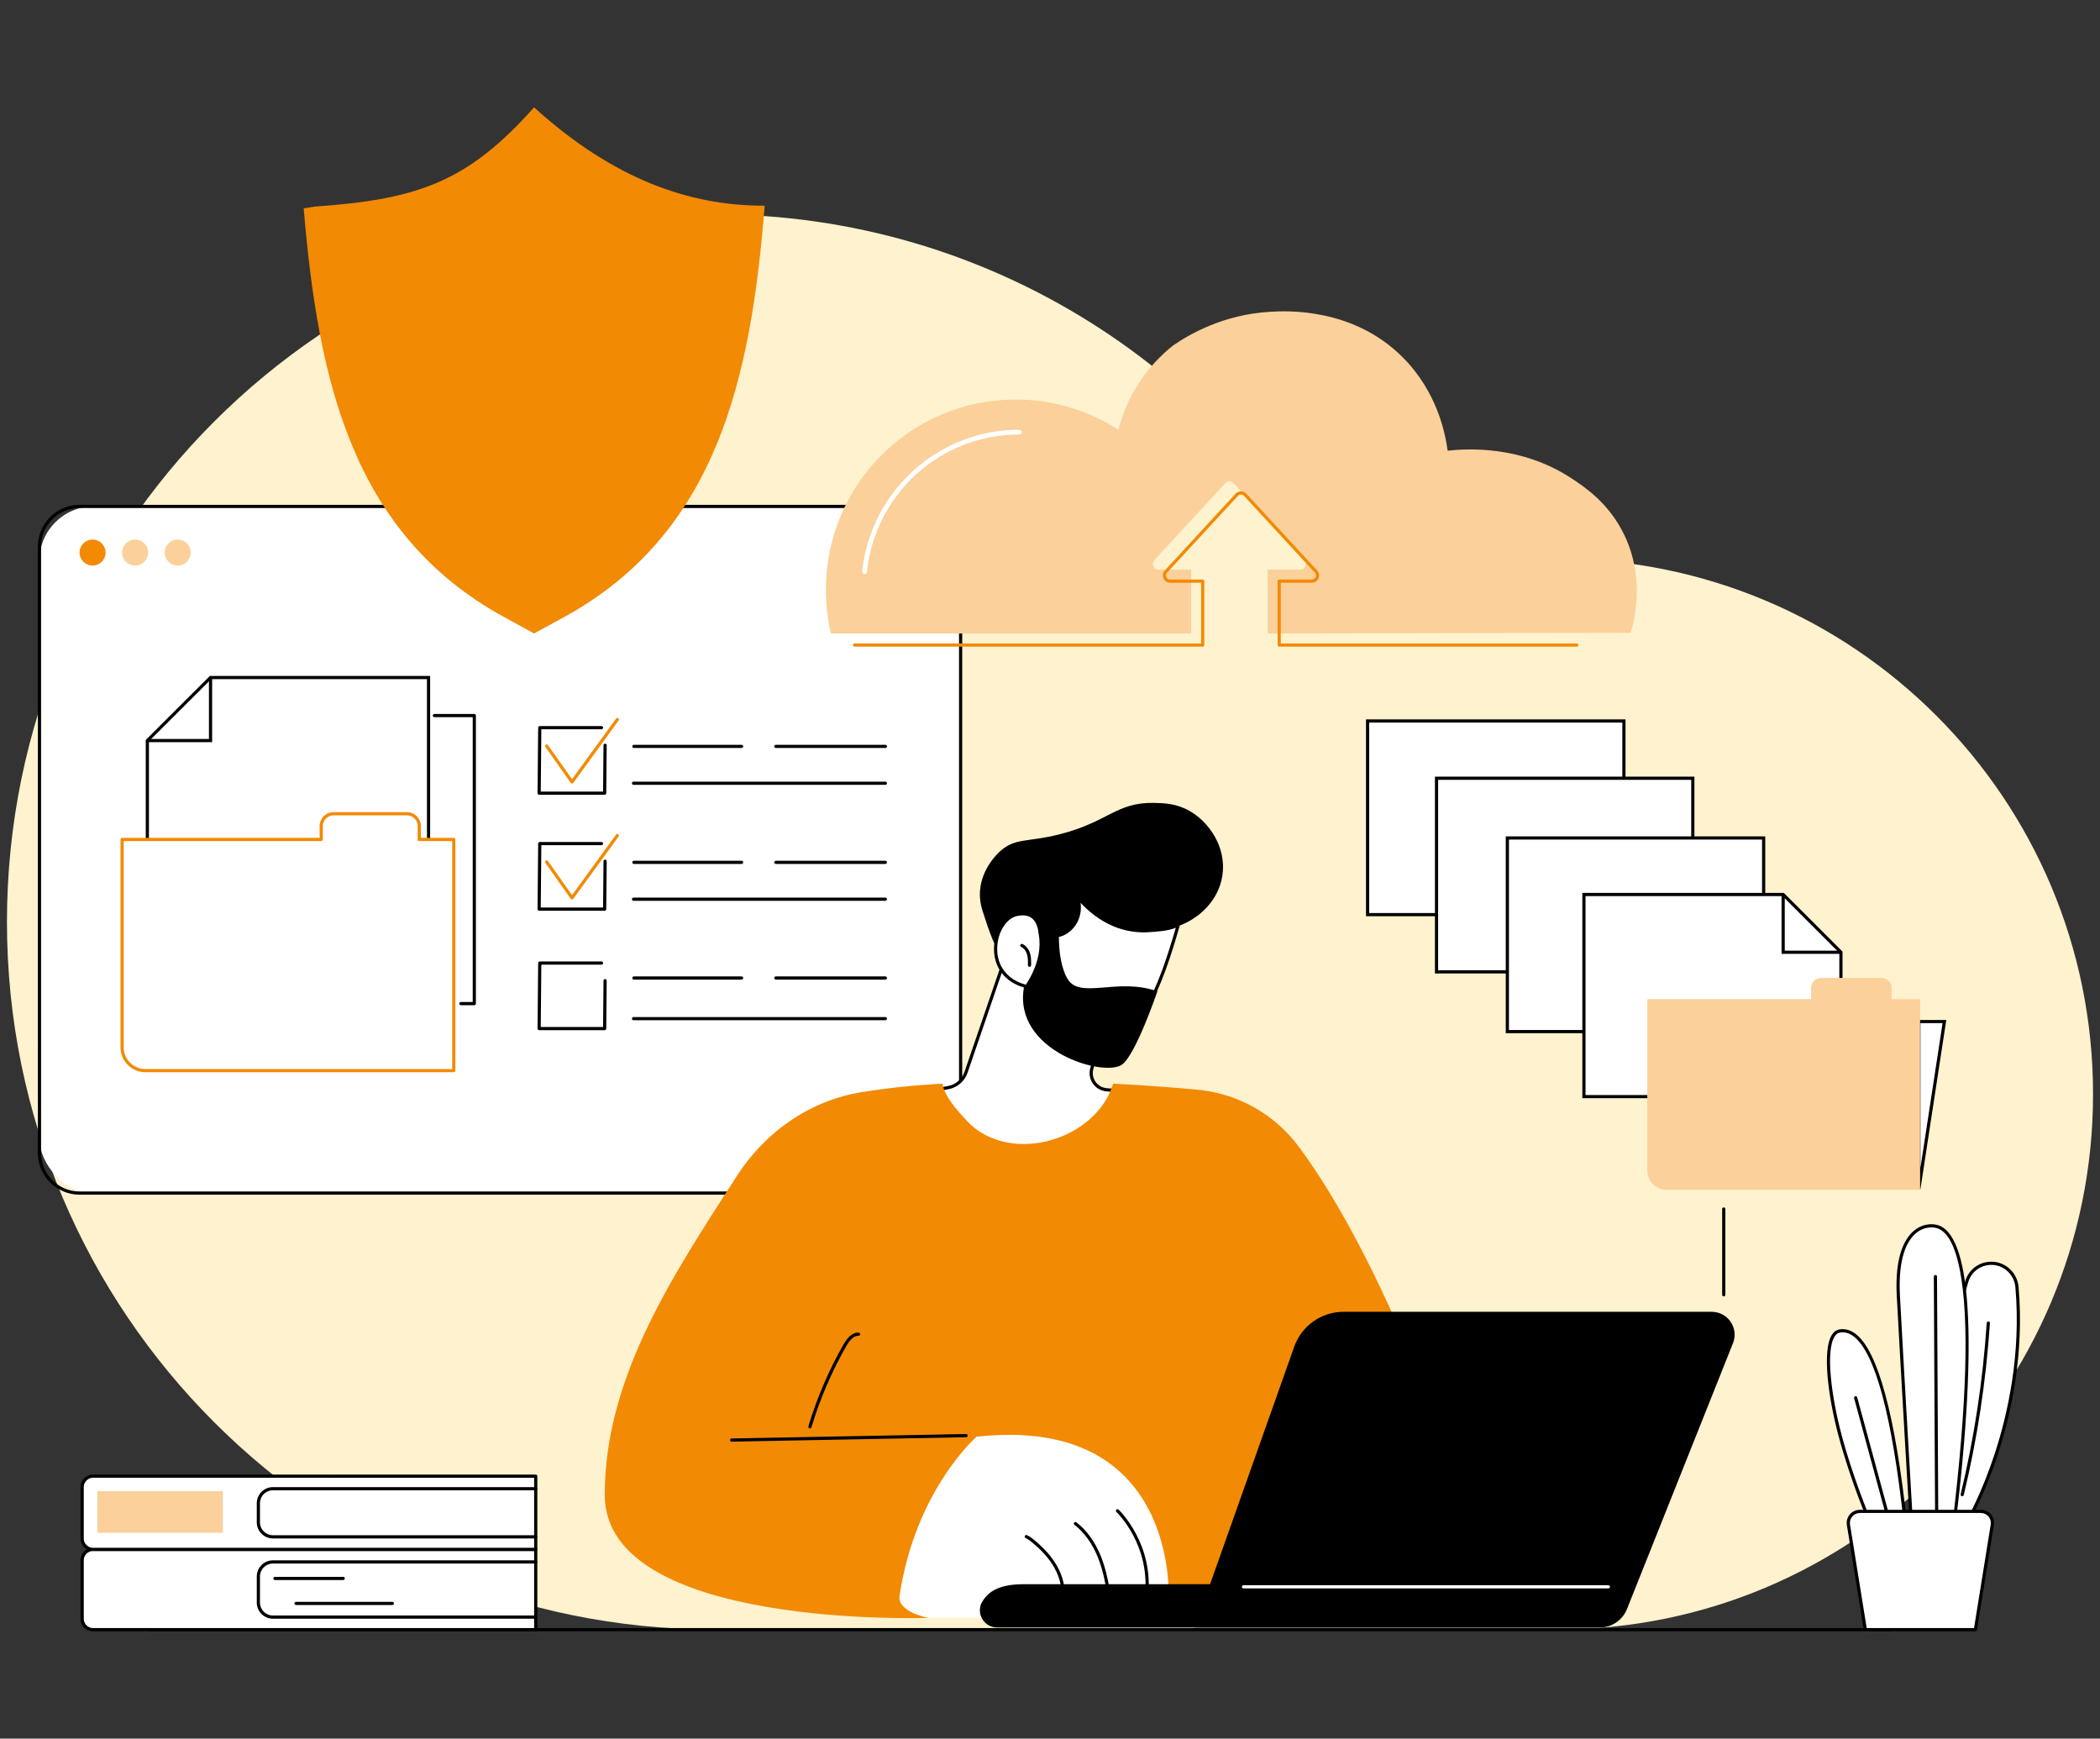 <?xml version="1.0" encoding="UTF-8"?>
<svg id="Layer_2" data-name="Layer 2" xmlns="http://www.w3.org/2000/svg" viewBox="0 0 604 500">
  <rect x="0" y="0" width="604" height="500" fill="#333333" stroke="none"/>
  <defs>
    <style>
      .cls-1 {
        fill: #fbd09a;
      }

      .cls-1, .cls-2, .cls-3, .cls-4, .cls-5, .cls-6 {
        stroke-width: 0px;
      }

      .cls-3 {
        fill: none;
      }

      .cls-4 {
        fill: #fff;
      }

      .cls-5 {
        fill: #fff2ce;
        fill-rule: evenodd;
      }

      .cls-6 {
        fill: #f28a04;
      }
    </style>
  </defs>
  <g id="Layer_1-2" data-name="Layer 1">
    <g>
      <rect class="cls-3" width="604" height="500"/>
      <g>
        <path class="cls-5" d="m448.039,160.692c-21.654,0-42.26,4.479-60.953,12.547-33.57-66.215-102.282-111.6-181.599-111.6C93.104,61.639,2,152.743,2,265.126c0,112.383,91.104,203.487,203.487,203.487h242.552c42.515,0,81.005-17.233,108.867-45.094,27.861-27.861,45.094-66.352,45.094-108.867,0-85.03-68.931-153.961-153.961-153.961"/>
        <g>
          <g id="Upload_files" data-name="Upload files">
            <g>
              <g>
                <g>
                  <rect class="cls-4" x="11.355" y="145.641" width="264.936" height="197.473" rx="15.546" ry="15.546"/>
                  <path class="cls-2" d="m264.755,343.572H22.891c-6.613,0-11.993-5.38-11.993-11.993v-174.401c0-6.613,5.38-11.993,11.993-11.993h241.864c6.613,0,11.993,5.38,11.993,11.993v174.401c0,6.613-5.38,11.993-11.993,11.993ZM22.891,146.098c-6.109,0-11.079,4.97-11.079,11.079v174.401c0,6.109,4.97,11.079,11.079,11.079h241.864c6.109,0,11.079-4.97,11.079-11.079v-174.401c0-6.109-4.97-11.079-11.079-11.079H22.891Z"/>
                </g>
                <g>
                  <circle class="cls-6" cx="26.622" cy="158.908" r="3.739"/>
                  <circle class="cls-1" cx="38.863" cy="158.908" r="3.739"/>
                  <circle class="cls-1" cx="51.105" cy="158.908" r="3.739"/>
                </g>
              </g>
              <g>
                <g>
                  <g>
                    <g>
                      <polygon class="cls-4" points="60.556 194.847 42.379 212.979 42.379 258.289 123.259 258.289 123.259 194.847 60.556 194.847"/>
                      <path class="cls-2" d="m123.716,258.747H41.921v-45.958l18.446-18.399h63.349v64.357Zm-80.88-.915h79.965v-62.528h-62.056l-17.909,17.864v44.663Z"/>
                    </g>
                    <polygon class="cls-2" points="61.013 213.436 42.379 213.436 42.379 212.522 60.098 212.522 60.098 194.847 61.013 194.847 61.013 213.436"/>
                  </g>
                  <g>
                    <path class="cls-4" d="m120.587,241.411v-3.845c0-1.96-1.593-3.549-3.558-3.549h-21.077c-1.965,0-3.557,1.589-3.557,3.548v3.845h-57.27v59.814c0,3.683,2.993,6.669,6.685,6.669h88.702v-66.483h-9.925Z"/>
                    <path class="cls-6" d="m130.512,308.351H41.81c-3.939,0-7.143-3.197-7.143-7.126v-59.814c0-.253.205-.457.457-.457h56.813v-3.388c0-2.209,1.801-4.006,4.015-4.006h21.077c2.214,0,4.015,1.797,4.015,4.006v3.387h9.468c.253,0,.457.205.457.457v66.483c0,.253-.205.457-.457.457Zm-94.93-66.483v59.357c0,3.425,2.794,6.212,6.228,6.212h88.244v-65.569h-9.468c-.253,0-.457-.205-.457-.457v-3.845c0-1.705-1.391-3.091-3.1-3.091h-21.077c-1.709,0-3.1,1.387-3.1,3.091v3.845c0,.253-.205.457-.457.457h-56.813Z"/>
                  </g>
                  <path class="cls-2" d="m136.42,289.079h-3.867c-.253,0-.457-.205-.457-.457,0-.253.205-.457.457-.457h3.409v-81.922h-11.035c-.253,0-.457-.205-.457-.457,0-.253.205-.457.457-.457h11.493c.253,0,.457.205.457.457v82.836c0,.253-.205.457-.457.457Z"/>
                </g>
                <g>
                  <g>
                    <g>
                      <path class="cls-2" d="m173.912,228.56h-18.843c-.122,0-.239-.049-.325-.135-.086-.087-.134-.204-.133-.326l.176-18.842c.002-.251.206-.453.457-.453h17.764c.253,0,.457.205.457.457,0,.253-.205.457-.457.457h-17.311l-.167,17.928h17.928l.124-13.327c.002-.251.207-.453.457-.453h.004c.252.002.455.209.453.462l-.129,13.78c-.002.251-.206.453-.457.453Z"/>
                      <path class="cls-6" d="m164.521,225.326h-.003c-.148-.001-.286-.073-.371-.194l-7.286-10.335c-.146-.206-.096-.492.11-.637.206-.145.492-.096.637.11l6.918,9.813,12.658-17.412c.148-.204.434-.25.639-.101.205.148.25.435.101.639l-13.033,17.928c-.086.118-.223.188-.37.188Z"/>
                    </g>
                    <g>
                      <path class="cls-2" d="m254.655,215.11h-31.513c-.253,0-.457-.205-.457-.457,0-.253.205-.457.457-.457h31.513c.253,0,.457.205.457.457,0,.253-.205.457-.457.457Z"/>
                      <path class="cls-2" d="m213.304,215.11h-30.984c-.253,0-.457-.205-.457-.457,0-.253.205-.457.457-.457h30.984c.253,0,.457.205.457.457,0,.253-.205.457-.457.457Z"/>
                      <path class="cls-2" d="m254.655,225.708h-72.437c-.253,0-.457-.205-.457-.457,0-.253.205-.457.457-.457h72.437c.253,0,.457.205.457.457,0,.253-.205.457-.457.457Z"/>
                    </g>
                  </g>
                  <g>
                    <g>
                      <path class="cls-2" d="m173.912,261.909h-18.843c-.122,0-.239-.049-.325-.135-.086-.087-.134-.204-.133-.326l.176-18.842c.002-.251.206-.453.457-.453h17.764c.253,0,.457.205.457.457,0,.253-.205.457-.457.457h-17.311l-.167,17.928h17.928l.124-13.327c.002-.251.207-.453.457-.453h.004c.252.002.455.209.453.462l-.129,13.78c-.002.251-.206.453-.457.453Z"/>
                      <path class="cls-6" d="m164.521,258.675h-.003c-.148-.001-.286-.073-.371-.194l-7.286-10.335c-.146-.206-.096-.492.11-.637.206-.145.492-.096.637.11l6.918,9.813,12.658-17.412c.148-.204.434-.25.639-.101.205.148.25.435.101.639l-13.033,17.928c-.086.118-.223.188-.37.188Z"/>
                    </g>
                    <g>
                      <path class="cls-2" d="m254.655,248.459h-31.513c-.253,0-.457-.205-.457-.457,0-.253.205-.457.457-.457h31.513c.253,0,.457.205.457.457,0,.253-.205.457-.457.457Z"/>
                      <path class="cls-2" d="m213.304,248.459h-30.984c-.253,0-.457-.205-.457-.457,0-.253.205-.457.457-.457h30.984c.253,0,.457.205.457.457,0,.253-.205.457-.457.457Z"/>
                      <path class="cls-2" d="m254.655,259.057h-72.437c-.253,0-.457-.205-.457-.457,0-.253.205-.457.457-.457h72.437c.253,0,.457.205.457.457,0,.253-.205.457-.457.457Z"/>
                    </g>
                  </g>
                  <g>
                    <path class="cls-2" d="m173.912,296.258h-18.843c-.122,0-.239-.049-.325-.135-.086-.087-.134-.204-.133-.326l.176-18.842c.002-.251.206-.453.457-.453h17.764c.253,0,.457.205.457.457,0,.253-.205.457-.457.457h-17.311l-.167,17.928h17.928l.124-13.327c.002-.251.207-.453.457-.453h.004c.252.002.455.209.453.462l-.129,13.78c-.002.251-.206.453-.457.453Z"/>
                    <g>
                      <path class="cls-2" d="m254.655,281.718h-31.513c-.253,0-.457-.205-.457-.457,0-.253.205-.457.457-.457h31.513c.253,0,.457.205.457.457,0,.253-.205.457-.457.457Z"/>
                      <path class="cls-2" d="m213.304,281.718h-30.984c-.253,0-.457-.205-.457-.457,0-.253.205-.457.457-.457h30.984c.253,0,.457.205.457.457,0,.253-.205.457-.457.457Z"/>
                      <path class="cls-2" d="m254.655,293.406h-72.437c-.253,0-.457-.205-.457-.457,0-.253.205-.457.457-.457h72.437c.253,0,.457.205.457.457,0,.253-.205.457-.457.457Z"/>
                    </g>
                  </g>
                </g>
              </g>
            </g>
            <g>
              <path class="cls-1" d="m292.111,114.899c10.897,0,21.048,3.204,29.568,8.715,2.469-9.756,8.115-18.243,15.77-24.291,4.403-3.02,14.217-8.862,27.826-9.657,4.435-.259,23.736-1.385,38.187,13.103,9.902,9.928,12.242,21.888,12.908,26.844,5.934-.648,21.261-1.465,35.603,7.935,3.967,2.6,10.872,7.253,15.219,16.324,6.006,12.535,2.869,24.627,1.828,28.118l-104.407.2v-18.371h9.361c1.44,0,2.191-1.711,1.215-2.77l-20.36-22.068c-.655-.712-1.774-.712-2.43,0l-20.36,22.068c-.976,1.059-.225,2.77,1.215,2.77h9.364v18.371h-103.616c-.954-4.051-1.463-8.275-1.463-12.618,0-30.197,24.434-54.675,54.572-54.675Z"/>
              <path class="cls-4" d="m248.661,165.088c-.024,0-.048-.001-.072-.004-.377-.039-.65-.377-.611-.754,1.166-11.131,6.388-21.418,14.704-28.966,8.375-7.602,19.217-11.789,30.528-11.789.379,0,.686.307.686.686s-.307.686-.686.686c-22.648,0-41.506,16.992-43.867,39.526-.037.352-.335.615-.682.615Z"/>
              <path class="cls-6" d="m453.504,185.961h-85.579c-.253,0-.457-.205-.457-.457v-18.371c0-.253.205-.457.457-.457h9.361c.489,0,.899-.267,1.095-.715.196-.447.115-.929-.216-1.288l-20.36-22.068c-.46-.499-1.298-.498-1.757-0l-20.36,22.068c-.331.359-.412.841-.216,1.288.196.448.605.715,1.095.715h9.364c.253,0,.457.205.457.457v18.371c0,.253-.205.457-.457.457h-100.131c-.253,0-.457-.205-.457-.457,0-.253.205-.457.457-.457h99.673v-17.456h-8.907c-.851,0-1.591-.484-1.933-1.262-.341-.778-.195-1.65.381-2.275l20.36-22.068c.399-.433.964-.681,1.552-.681.587,0,1.152.248,1.551.681l20.36,22.068c.576.625.723,1.497.381,2.275-.341.779-1.082,1.262-1.933,1.262h-8.904v17.456h85.121c.253,0,.457.205.457.457,0,.253-.205.457-.457.457Z"/>
            </g>
            <g>
              <g>
                <path class="cls-2" d="m543.66,469.124H42.872c-.253,0-.457-.205-.457-.457,0-.253.205-.457.457-.457h500.788c.253,0,.457.205.457.457,0,.253-.205.457-.457.457Z"/>
                <g>
                  <g>
                    <g>
                      <path class="cls-4" d="m27.793,445.584h126.293v23.082H27.793c-2.294,0-4.157-1.863-4.157-4.157v-14.769c0-2.294,1.863-4.157,4.157-4.157Z"/>
                      <path class="cls-2" d="m154.086,469.124H26.721c-1.953,0-3.542-1.589-3.542-3.542v-16.913c0-1.953,1.589-3.542,3.542-3.542h127.365c.253,0,.457.205.457.457v23.082c0,.253-.205.457-.457.457Zm-127.365-23.082c-1.448,0-2.627,1.178-2.627,2.627v16.913c0,1.449,1.179,2.627,2.627,2.627h126.908v-22.168H26.721Z"/>
                    </g>
                    <path class="cls-2" d="m154.086,465.514h-75.603c-2.551,0-4.627-2.076-4.627-4.627v-7.522c0-2.551,2.076-4.627,4.627-4.627h75.603c.253,0,.457.205.457.457,0,.253-.205.457-.457.457h-75.603c-2.047,0-3.713,1.665-3.713,3.713v7.522c0,2.047,1.665,3.713,3.713,3.713h75.603c.253,0,.457.205.457.457,0,.253-.205.457-.457.457Z"/>
                    <path class="cls-2" d="m98.717,454.396h-19.639c-.253,0-.457-.205-.457-.457,0-.253.205-.457.457-.457h19.639c.253,0,.457.205.457.457,0,.253-.205.457-.457.457Z"/>
                    <path class="cls-2" d="m112.846,461.588h-27.713c-.253,0-.457-.205-.457-.457,0-.253.205-.457.457-.457h27.713c.253,0,.457.205.457.457,0,.253-.205.457-.457.457Z"/>
                  </g>
                  <g>
                    <g>
                      <path class="cls-4" d="m27.793,424.524h126.293v21.06H27.793c-2.294,0-4.157-1.863-4.157-4.157v-12.747c0-2.294,1.863-4.157,4.157-4.157Z"/>
                      <path class="cls-2" d="m154.086,446.042H26.721c-1.953,0-3.542-1.589-3.542-3.542v-14.891c0-1.953,1.589-3.542,3.542-3.542h127.365c.253,0,.457.205.457.457v21.06c0,.253-.205.457-.457.457Zm-127.365-21.06c-1.448,0-2.627,1.178-2.627,2.627v14.891c0,1.449,1.179,2.627,2.627,2.627h126.908v-20.145H26.721Z"/>
                    </g>
                    <path class="cls-2" d="m154.086,442.431h-75.603c-2.551,0-4.627-2.076-4.627-4.627v-5.5c0-2.551,2.076-4.627,4.627-4.627h75.603c.253,0,.457.205.457.457,0,.253-.205.457-.457.457h-75.603c-2.047,0-3.713,1.666-3.713,3.713v5.5c0,2.047,1.665,3.713,3.713,3.713h75.603c.253,0,.457.205.457.457,0,.253-.205.457-.457.457Z"/>
                    <rect class="cls-1" x="27.98" y="428.826" width="36.12" height="11.983"/>
                  </g>
                </g>
                <g>
                  <g>
                    <g>
                      <g>
                        <path class="cls-4" d="m565.279,438.475c.469-.27,18.131-30.637,14.843-68.322-.354-4.057-3.882-7.16-7.941-6.823-.063.005-.127.011-.192.017-2.932.282-5.406,2.306-6.281,5.119-2.229,7.161-6.149,25.831-7.041,70.009h6.611Z"/>
                        <path class="cls-2" d="m565.279,438.932h-6.612c-.123,0-.241-.049-.326-.137-.086-.088-.133-.206-.131-.329.892-44.15,4.807-62.893,7.062-70.136.936-3.004,3.555-5.138,6.674-5.438l.198-.018c4.27-.354,8.055,2.893,8.433,7.239,1.714,19.638-2.336,37.146-6.034,48.374-4.023,12.213-8.57,20.115-9.036,20.384-.069.04-.148.061-.228.061Zm-6.145-.915h5.921c.747-1.123,4.948-8.513,8.785-20.322,3.586-11.036,7.508-28.236,5.826-47.503-.335-3.845-3.667-6.719-7.447-6.407l-.187.017c-2.751.264-5.062,2.148-5.888,4.799-2.232,7.171-6.103,25.714-7.011,69.416Z"/>
                      </g>
                      <path class="cls-2" d="m564.372,430.3c-.035,0-.071-.004-.107-.013-.246-.059-.397-.306-.338-.551,3.875-16.139,6.398-32.718,7.497-49.277.017-.252.241-.443.487-.426.252.017.443.235.426.487-1.103,16.611-3.633,33.242-7.52,49.43-.05.21-.238.351-.444.351Z"/>
                    </g>
                    <g>
                      <path class="cls-4" d="m562.003,438.475h-12.236s-2.824-47.927-3.765-65.848c-.941-17.921,6.665-20.788,10.747-19.987,2.852.56,15.131,4.325,5.254,85.835Z"/>
                      <path class="cls-2" d="m562.002,438.932h-12.236c-.242,0-.442-.189-.456-.43-.028-.479-2.835-48.134-3.765-65.851-.599-11.402,2.284-16.407,4.809-18.597,2.659-2.308,5.42-2.071,6.483-1.862,10.13,1.988,12.126,32.65,5.62,86.339-.028.23-.223.402-.454.402Zm-11.805-.915h11.399c4.134-34.263,4.842-58.732,2.104-72.729-1.461-7.465-3.83-11.57-7.04-12.2-.933-.183-3.353-.387-5.707,1.656-2.371,2.057-5.074,6.825-4.495,17.858.883,16.812,3.455,60.587,3.739,65.415Z"/>
                    </g>
                    <g>
                      <g>
                        <path class="cls-4" d="m548.072,438.475h-9.929s-5.296-12.098-8.931-25.768c-3.635-13.669-5.118-29.2,0-29.953,5.118-.753,13.419,5.392,18.86,55.72Z"/>
                        <path class="cls-2" d="m548.072,438.932h-9.929c-.182,0-.346-.108-.419-.274-.053-.121-5.352-12.287-8.955-25.834-2.998-11.273-4.729-24.614-1.836-29.006.576-.875,1.321-1.386,2.212-1.517,1.602-.236,3.154.214,4.606,1.338,6.411,4.96,11.381,23.392,14.775,54.785.014.129-.028.258-.114.355-.087.097-.21.152-.34.152Zm-9.628-.915h9.118c-3.364-30.828-8.198-48.878-14.371-53.654-1.266-.98-2.545-1.358-3.913-1.157-.631.093-1.148.458-1.581,1.115-2.722,4.133-.894,17.55,1.957,28.268,3.285,12.353,7.988,23.553,8.79,25.428Z"/>
                      </g>
                      <path class="cls-2" d="m543.271,437.59c-.201,0-.385-.134-.441-.338l-9.549-35.165c-.066-.244.078-.495.322-.561.241-.066.494.078.561.322l9.549,35.165c.066.244-.078.495-.322.561-.04.011-.08.016-.12.016Z"/>
                    </g>
                    <path class="cls-2" d="m557.032,437.99c-.251,0-.456-.203-.457-.455l-.369-70.402c-.001-.253.202-.458.455-.46h.002c.251,0,.456.203.457.455l.369,70.402c.001.253-.202.458-.455.46h-.002Z"/>
                  </g>
                  <g>
                    <path class="cls-4" d="m534.924,434.657h34.822c2.043,0,3.601,1.829,3.276,3.846l-4.859,30.164h-31.655l-4.859-30.164c-.325-2.017,1.233-3.846,3.276-3.846Z"/>
                    <path class="cls-2" d="m568.163,469.124h-31.655c-.225,0-.416-.163-.452-.385l-4.859-30.164c-.176-1.094.135-2.205.853-3.049.719-.843,1.766-1.327,2.874-1.327h34.822c1.108,0,2.156.484,2.874,1.327.719.843,1.029,1.955.853,3.048l-4.859,30.163c-.036.222-.227.385-.452.385Zm-31.266-.915h30.877l4.797-29.779c.134-.829-.102-1.671-.646-2.31-.544-.639-1.339-1.006-2.178-1.006h-34.822c-.84,0-1.633.366-2.178,1.006-.544.639-.78,1.481-.647,2.31l4.797,29.779Z"/>
                  </g>
                </g>
              </g>
              <g>
                <g>
                  <g>
                    <path class="cls-4" d="m289.889,273.202l-12.046,35.187c-.77,2.249-2.684,3.915-5.019,4.369l-5.363,1.042s13.944,30.244,37.444,25.178c23.5-5.066,18.332-25.178,18.332-25.178l-4.971-.402c-2.976-.24-5.017-3.104-4.271-5.993l5.588-21.624s-22.772-18.338-29.695-12.579Z"/>
                    <path class="cls-2" d="m299.704,339.996c-7.945,0-15.692-3.873-22.668-11.397-6.399-6.901-9.954-14.532-9.989-14.608-.059-.128-.056-.275.009-.4.064-.125.182-.214.32-.24l5.363-1.042c2.168-.421,3.959-1.98,4.673-4.068l12.046-35.187c.027-.079.076-.15.14-.203,7.129-5.93,29.333,11.816,30.274,12.575.14.113.201.297.156.471l-5.588,21.624c-.322,1.245-.078,2.56.668,3.608.747,1.049,1.912,1.711,3.196,1.814l4.971.402c.195.016.358.153.406.342.087.337,2.07,8.34-2.431,15.625-3.127,5.061-8.593,8.464-16.247,10.114-1.772.382-3.54.572-5.299.572Zm-31.57-25.861c.915,1.829,4.246,8.103,9.588,13.859,8.403,9.054,17.514,12.6,27.088,10.536,7.401-1.596,12.671-4.859,15.662-9.7,3.811-6.168,2.706-13.063,2.393-14.602l-4.635-.374c-1.555-.126-2.964-.926-3.869-2.196-.903-1.268-1.197-2.86-.808-4.367l5.513-21.336c-2.385-1.878-22.477-17.396-28.788-12.479l-12.003,35.062c-.821,2.397-2.876,4.186-5.365,4.669l-4.778.928Z"/>
                  </g>
                  <g>
                    <path class="cls-2" d="m351.59,251.708c-1.499,10.249-12.057,16.233-19.069,15.513-.248-.025-.495-.057-.736-.089-.307.423-.646.837-1.029,1.226-4.524,4.625-12.74,4.711-18.628,1.971-2.444,1.252-5.686,3.051-9.317,5.495-11.597,7.805-15.406,1.049-19.715-12.359-.574-1.785-1.484-4.128-1.225-7.378.515-6.453,5.185-10.751,5.771-11.274,4.393-3.927,7.723-2.524,16.989-4.848,14.087-3.533,16.379-9.283,27.316-9.062,2.895.058,6.524.175,10.313,2.377,5.513,3.205,10.515,10.333,9.331,18.428Z"/>
                    <g>
                      <path class="cls-4" d="m294.897,283.622s.935,14.644,16.16,17.478c15.225,2.834,22.164-15.314,27.867-35.199-2.099,1.318-5.825,1.573-8.754,1.738-11.926.673-19.156-8.434-20.26-9.664,1.376,3.912-.097,8.021-3.173,10.056-1.697,1.123-3.746,1.637-7.588.329,0,0-.144-6.924-6.841-5.344-6.696,1.58-10.038,17.207,2.591,20.607Z"/>
                      <path class="cls-2" d="m314.093,301.847c-1.001 0-2.039-.097-3.12-.298-14.118-2.628-16.238-15.358-16.5-17.571-5.463-1.59-8.663-5.788-8.578-11.285.076-4.86,2.846-9.307,6.305-10.124,2.108-.498,3.832-.243,5.122.756,1.804,1.398,2.182,3.816,2.261,4.695,3.73,1.207,5.522.538,6.899-.373,3.03-2.004,4.262-5.92,2.995-9.523-.072-.206.011-.434.198-.545.187-.111.427-.075.573.088.058.065.133.15.223.255,7.093,8.17,14.617,9.544,19.671,9.259,2.573-.145,6.461-.365,8.537-1.669.16-.101.367-.092.518.022.152.114.217.309.165.492-5.011,17.473-11.495,35.82-25.27,35.821Zm-19.932-38.608c-.54,0-1.123.074-1.75.222-3.07.725-5.531,4.787-5.601,9.248-.08,5.153,2.987,9.068,8.205,10.473.189.051.325.217.338.412.038.584,1.1,14.324,15.787,17.057,1.003.187,1.971.277,2.903.277,12.933.002,19.271-17.303,24.147-34.136-2.113.898-5.09,1.14-7.996,1.304-5.024.284-12.371-.996-19.408-8.46.501,3.443-.926,6.875-3.8,8.776-1.53,1.012-3.676,1.849-7.988.38-.182-.062-.305-.231-.31-.423-0-.029-.089-2.899-1.931-4.322-.696-.538-1.566-.808-2.598-.808Z"/>
                    </g>
                    <path class="cls-2" d="m296.11,278.05h-.007c-.252-.004-.454-.212-.45-.464.016-1.033.032-2.102-.248-3.085-.296-1.038-.911-1.829-1.687-2.17-.231-.102-.336-.371-.234-.603.101-.231.37-.336.602-.235,1.026.451,1.828,1.456,2.199,2.756.317,1.112.3,2.25.283,3.349-.004.25-.208.45-.457.45Z"/>
                    <path class="cls-2" d="m304.792,264.376s-1.313,11.008,2.228,17.09c3.541,6.082,14.278-.462,25.864,3.623,0,0-6.123,18.022-10.117,21.036-5.042,3.804-31.46-3.776-28.263-22.157,0,0,5.739-7.333,4.25-15.264l6.038-4.329Z"/>
                  </g>
                </g>
                <g>
                  <path class="cls-6" d="m373.566,329.795c-6.952-9.382-17.576-15.346-29.211-16.418-6.626-.61-14.934-1.259-24.2-1.732-.511,1.667-1.223,3.28-2.149,4.802-2.686,4.416-6.892,7.816-11.58,9.926-4.69,2.111-9.94,3.067-15.065,2.449-5.019-.605-9.794-2.741-13.262-6.475-2.827-3.044-6.22-6.722-7.089-10.712-8.407.476-15.032,1.171-22.922,2.406-15.06,2.357-28.028,11.469-36.253,24.292-17.944,27.974-37.897,57.508-37.897,91.576,0,38.734,93.065,35.37,93.065,35.37l8.593-5.868,82.143,5.868,58.021-49.254s-18.059-53.662-42.194-86.231Z"/>
                  <g>
                    <path class="cls-4" d="m258.73,458.982c-.685,4.622,8.273,6.297,8.273,6.297h27.762l41.342-5.309s3.227-53.222-55.222-46.793c0,0-17.638,15.331-22.156,45.805Z"/>
                    <path class="cls-2" d="m305.658,460.634c-.022,0-.044-.002-.067-.005-.25-.036-.423-.269-.386-.518.432-2.964-.264-6.259-1.96-9.278-1.423-2.532-3.529-4.92-6.436-7.299-.552-.452-1.147-.917-1.814-1.209-.231-.101-.337-.371-.236-.602.101-.231.371-.337.602-.236.774.338,1.426.847,2.027,1.339,2.997,2.453,5.174,4.926,6.655,7.559,1.795,3.194,2.529,6.695,2.067,9.858-.033.228-.229.391-.452.391Z"/>
                    <path class="cls-2" d="m319.021,459.868c-.224,0-.42-.165-.452-.393-.501-3.53-1.221-7.66-2.764-11.524-1.594-3.992-3.936-7.252-6.77-9.427-.201-.154-.238-.441-.084-.641.153-.2.44-.238.641-.085,2.965,2.275,5.407,5.668,7.063,9.813,1.579,3.954,2.311,8.151,2.82,11.735.035.25-.138.482-.389.517-.022.003-.043.005-.065.005Z"/>
                    <path class="cls-2" d="m329.726,459.868c-.018,0-.036-.001-.055-.003-.251-.03-.43-.258-.4-.508,1.799-15.057-8.075-24.453-8.175-24.546-.184-.172-.195-.461-.023-.646.171-.184.46-.196.646-.023.104.096,10.316,9.792,8.461,25.325-.028.232-.225.403-.454.403Z"/>
                  </g>
                  <g>
                    <path class="cls-2" d="m459.153,468.041h-172.258c-1.02,0-2.041-.262-2.881-.839-1.97-1.354-2.654-3.775-1.875-5.856,2.031-4.256,6.23-5.754,12.437-5.754h175.88l-2.282,6.198c-1.407,3.76-5.003,6.252-9.021,6.252Z"/>
                    <path class="cls-2" d="m460.129,468.041c3.445,0,6.542-2.098,7.817-5.295l30.495-76.466c.809-2.029.559-4.327-.668-6.135-1.227-1.808-3.271-2.89-5.457-2.89h-105.869c-6.38,0-12.067,4.016-14.197,10.024l-28.624,80.762h116.502Z"/>
                    <path class="cls-4" d="m462.606,456.798h-104.962c-.253,0-.457-.205-.457-.457,0-.253.205-.457.457-.457h104.962c.253,0,.457.205.457.457,0,.253-.205.457-.457.457Z"/>
                  </g>
                  <path class="cls-2" d="m210.434,414.6c-.249,0-.452-.199-.457-.449-.005-.253.196-.461.449-.466l67.424-1.279c.257-.007.461.196.466.449.005.253-.196.461-.449.466l-67.424,1.279c-.003 0-.006 0-.009 0Z"/>
                  <path class="cls-2" d="m232.95,410.778c-.043,0-.088-.006-.132-.019-.242-.073-.379-.328-.306-.57,2.455-8.167,5.841-16.064,10.064-23.473.868-1.524,2.251-3.543,4.371-3.472.252.008.45.22.442.472-.008.253-.208.449-.472.442-1.618-.052-2.795,1.693-3.546,3.011-4.19,7.349-7.549,15.182-9.983,23.283-.06.198-.241.326-.438.326Z"/>
                </g>
              </g>
            </g>
            <g>
              <g>
                <rect class="cls-4" x="393.342" y="207.343" width="73.725" height="55.692"/>
                <path class="cls-2" d="m467.525,263.493h-74.64v-56.607h74.64v56.607Zm-73.725-.915h72.81v-54.777h-72.81v54.777Z"/>
              </g>
              <g>
                <rect class="cls-4" x="413.173" y="223.81" width="73.715" height="55.684"/>
                <path class="cls-2" d="m487.346,279.952h-74.629v-56.599h74.629v56.599Zm-73.715-.915h72.8v-54.769h-72.8v54.769Z"/>
              </g>
              <g>
                <rect class="cls-4" x="433.544" y="240.987" width="73.715" height="55.684"/>
                <path class="cls-2" d="m507.717,297.129h-74.63v-56.599h74.63v56.599Zm-73.715-.915h72.801v-54.769h-72.801v54.769Z"/>
              </g>
              <g>
                <g>
                  <polygon class="cls-4" points="512.871 257.245 529.483 273.857 529.483 315.368 455.568 315.368 455.568 257.245 512.871 257.245"/>
                  <path class="cls-2" d="m529.94,315.825h-74.829v-59.037h57.949l16.88,16.879v42.158Zm-73.914-.915h73v-40.864l-16.344-16.344h-56.656v57.208Z"/>
                </g>
                <polygon class="cls-2" points="529.483 274.314 512.414 274.314 512.414 257.245 513.328 257.245 513.328 273.4 529.483 273.4 529.483 274.314"/>
              </g>
              <g>
                <g>
                  <polygon class="cls-4" points="551.898 293.784 551.898 341.893 559.253 293.784 551.898 293.784"/>
                  <path class="cls-2" d="m552.35,341.962l-.909-.069v-48.566h8.344l-7.435,48.635Zm.005-47.72v41.633l6.365-41.633h-6.365Z"/>
                </g>
                <path class="cls-1" d="m544.095,287.338v-3.17c0-1.616-1.31-2.926-2.926-2.926h-17.337c-1.616,0-2.926,1.31-2.926,2.926v3.171h-47.109v49.324c0,3.037,2.462,5.499,5.499,5.499h72.964v-54.823h-8.164Z"/>
              </g>
            </g>
            <path class="cls-2" d="m495.786,372.824c-.253,0-.457-.205-.457-.457v-24.679c0-.253.205-.457.457-.457.253,0,.457.205.457.457v24.679c0,.253-.205.457-.457.457Z"/>
          </g>
          <path class="cls-6" d="m153.608,182.176l-8.69-4.758c-43.635-23.894-53.405-68.012-57.575-117.506l3.228-.504c29.458-2.056,43.879-6.989,63.037-28.532,22.866,20.72,44.703,28.282,66.113,28.282l.212.044c-3.953,49.886-13.899,94.412-57.914,118.391l-8.411,4.582Z"/>
        </g>
      </g>
    </g>
  </g>
</svg>